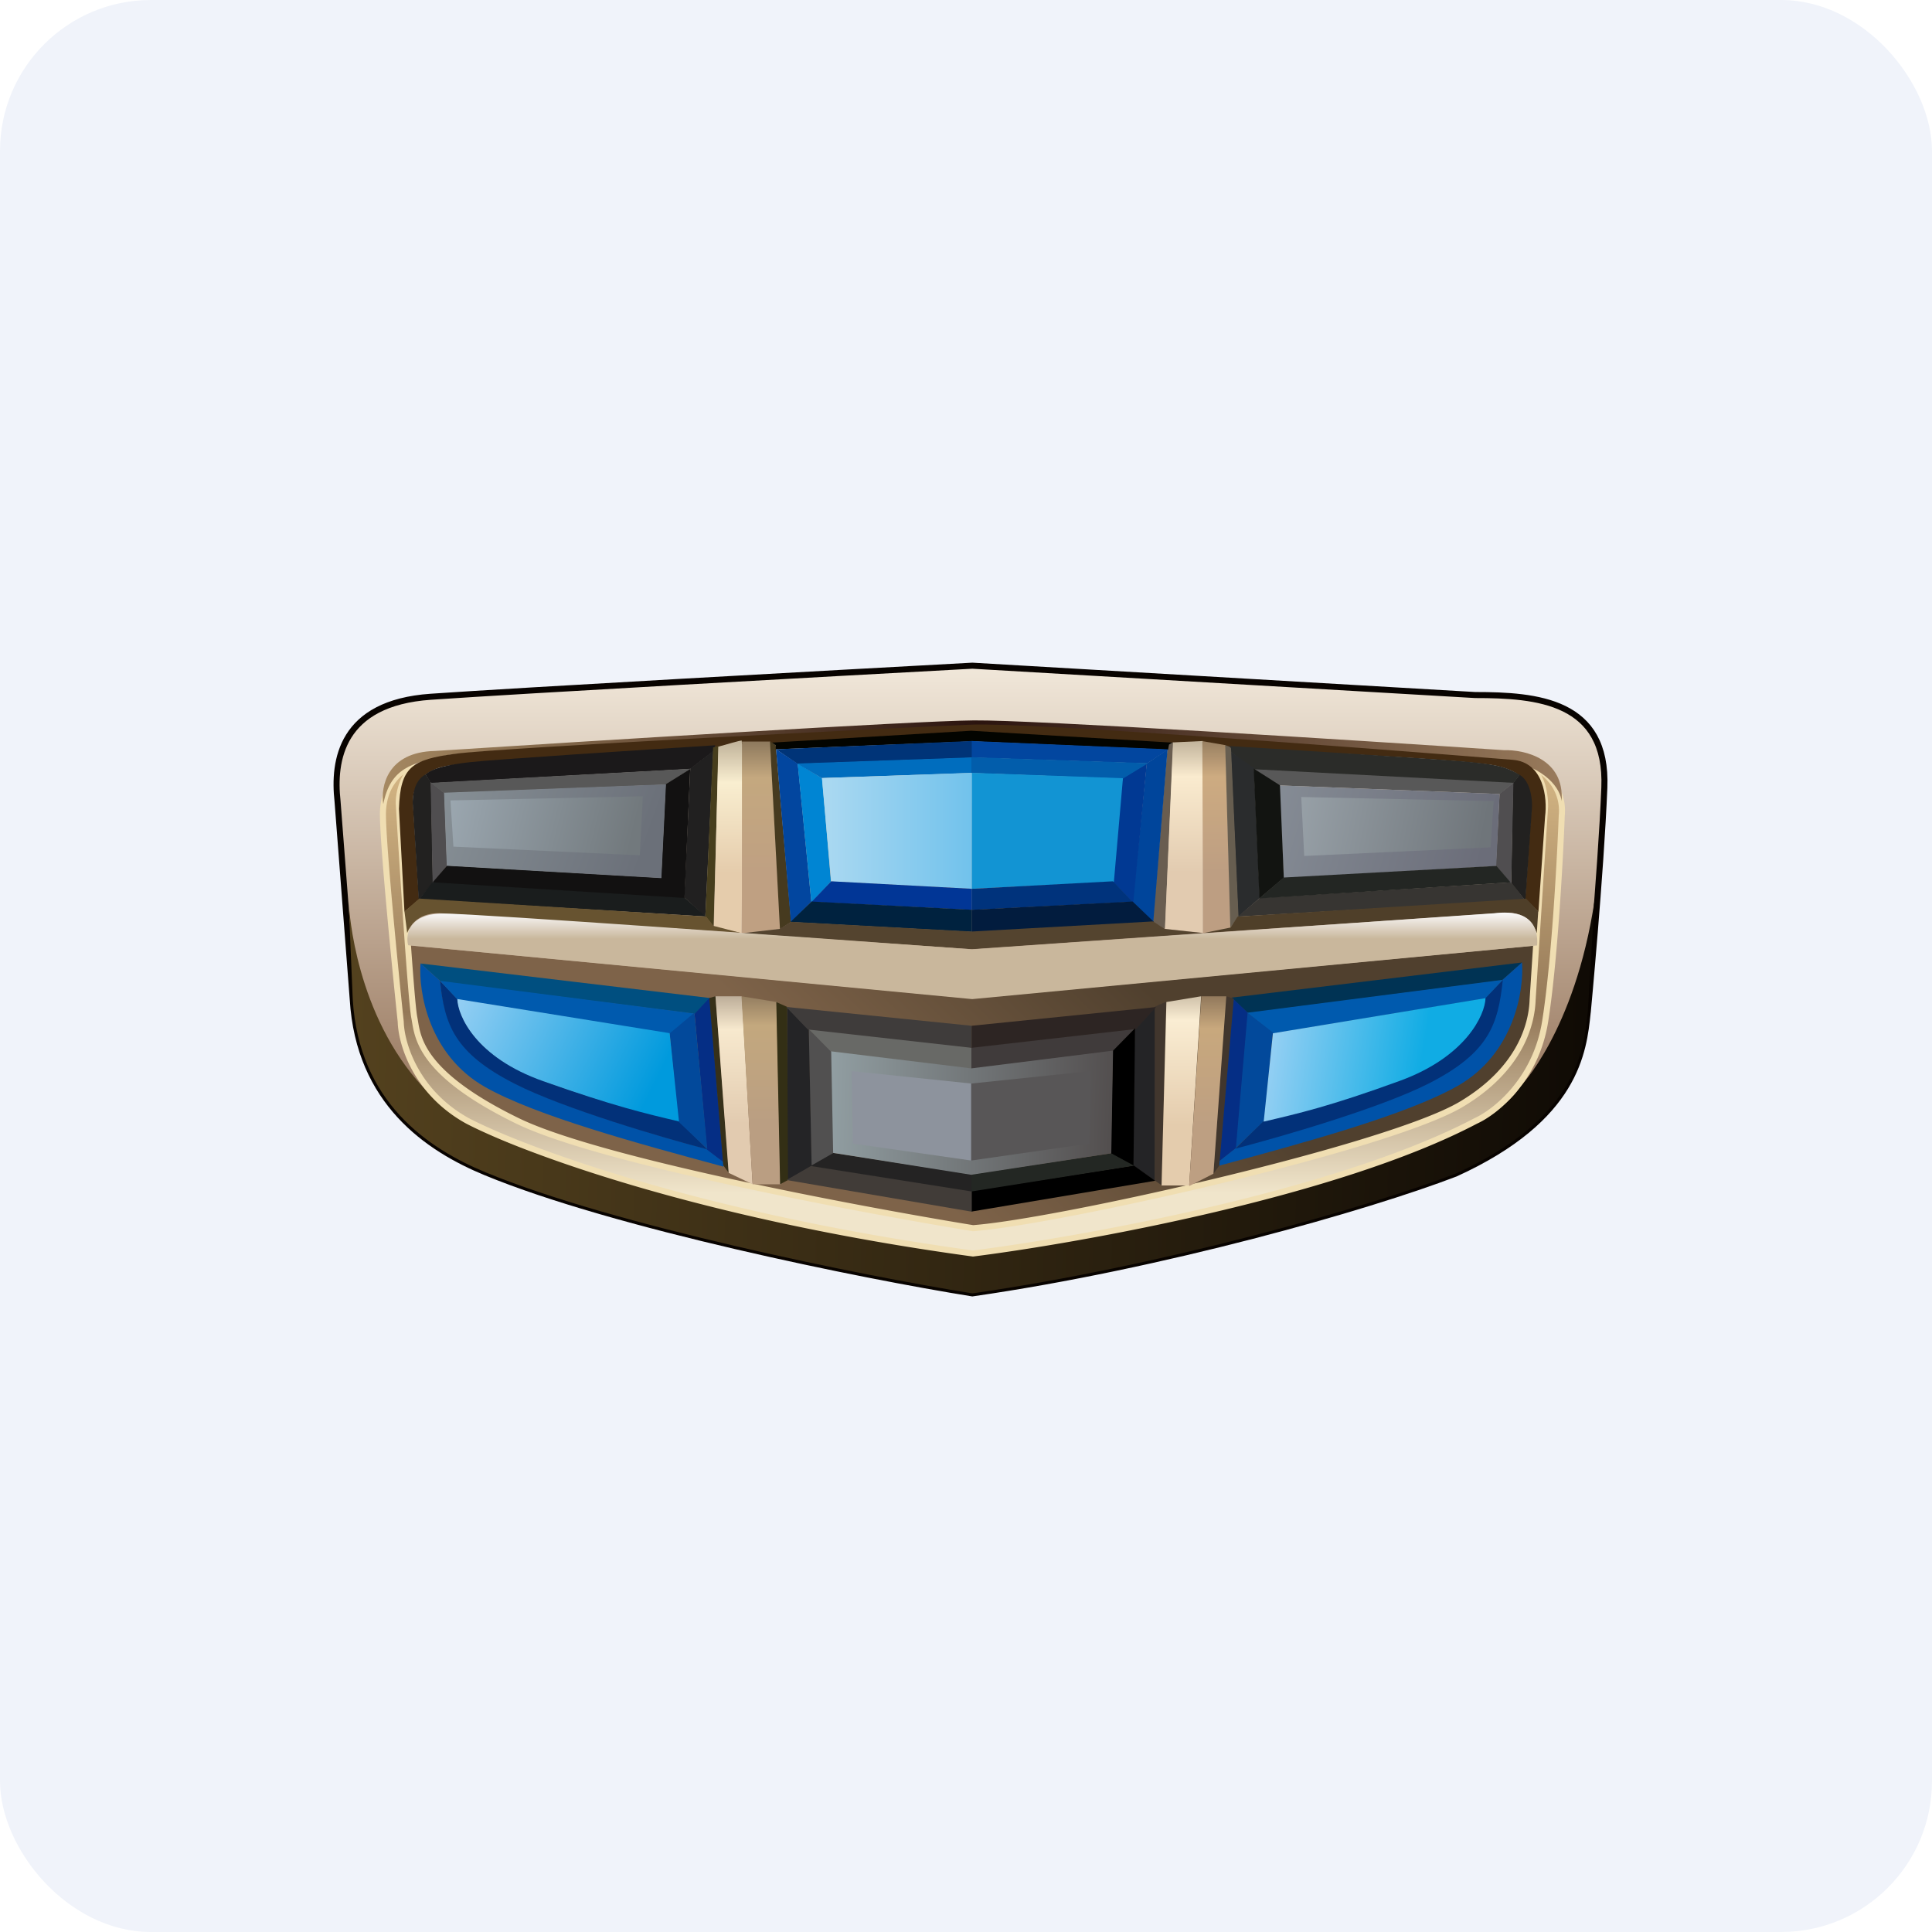 <!-- by FastBull --><svg xmlns="http://www.w3.org/2000/svg" width="64" height="64" viewBox="0 0 64 64"><rect x="0" y="0" width="64" height="64" rx="5" ry="5" fill="#F0F3FA" /><path fill="#eff2fb" d="" /><path d="M 16.098,38.84 C 20.35,40.596 28.544,42.257 32.21,42.845 C 38.52,41.935 45.293,39.999 48.214,38.879 C 52.227,37.052 52.459,34.83 52.593,33.55 L 52.598,33.514 C 52.598,33.514 53.028,28.972 53.146,26.092 C 53.262,23.212 50.915,23.024 48.866,23.024 L 32.21,22.052 C 27.472,22.308 17.252,22.874 14.271,23.081 C 11.289,23.286 11.034,25.204 11.181,26.537 L 11.685,33.101 C 11.89,36.51 14.173,38.047 16.098,38.84 Z" fill="url(#fb100)" stroke="#080300" stroke-width=".2" /><path d="M 32.192,33.078 L 13.53,31.316 C 13.53,31.586 13.569,32.468 13.723,33.836 C 13.876,35.204 15.431,36.288 16.189,36.658 C 18.824,38.215 27.956,39.977 32.191,40.665 C 36.865,40.143 44.716,38.158 47.965,36.815 C 50.214,35.759 50.774,33.894 50.773,33.094 L 50.902,31.319 L 32.191,33.078 Z" fill="url(#fb101)" /><path d="M 27.565,34.829 L 26.785,34.078 L 26.876,38.636 L 27.618,38.212 L 27.565,34.829 Z" fill="#515050" /><path d="M 26.793,34.107 L 26.07,33.373 L 26.07,39.099 L 26.887,38.631 L 26.793,34.107 Z M 37.589,34.083 L 38.261,33.359 L 38.261,39.115 L 37.531,38.606 L 37.589,34.083 Z" fill="#242426" /><path d="M 27.535,34.845 L 26.76,34.057 L 32.181,34.698 L 32.181,35.412 L 27.535,34.845 Z" fill="#686966" /><path d="M 36.871,34.825 L 37.585,34.08 L 32.179,34.694 L 32.179,35.424 L 36.871,34.825 Z" fill="#403b3b" /><path d="M 32.21,42.845 C 28.544,42.257 20.349,40.596 16.098,38.84 C 14.173,38.045 11.89,36.51 11.685,33.101 L 11.549,29.861 L 11.549,29.828 L 11.549,29.86 C 11.567,30.225 11.788,33.615 14.027,36.027 C 14.573,36.615 15.455,37.327 17.181,37.983 C 22.047,39.829 31.125,41.605 32.21,41.534 C 35.241,41.329 48.777,38.608 50.332,36.027 C 50.332,36.027 52.159,34.2 52.82,29.843 L 52.598,33.514 L 52.593,33.55 C 52.459,34.831 52.226,37.052 48.215,38.88 C 45.294,39.998 38.521,41.936 32.21,42.845 Z" fill="url(#fb102)" /><path d="M 12.685,27.013 C 12.672,25.911 13.372,25.447 13.724,25.351 C 13.272,25.778 13.194,26.401 13.212,26.659 C 13.339,28.789 13.619,33.179 13.724,33.705 C 13.838,34.279 13.8,35.502 17.147,37.133 C 19.824,38.438 28.32,40.045 32.232,40.685 C 35.014,40.48 45.999,38.017 48.407,36.581 C 50.424,35.379 50.747,33.85 50.77,33.119 L 51.183,26.716 C 51.183,25.842 50.816,25.442 50.633,25.351 A 1.568,1.568 0 0,1 51.735,27.013 C 51.68,28.484 51.494,31.911 51.183,33.849 C 50.873,35.788 49.52,36.846 48.884,37.133 C 44.323,39.535 35.882,41.062 32.232,41.524 C 23.24,40.3 17.324,38.086 15.491,37.133 C 13.756,36.178 13.291,34.546 13.275,33.85 C 13.084,32.03 12.698,28.115 12.685,27.013 Z" fill="url(#fb103)" stroke="#F0DEB2" stroke-width=".2" /><path d="M 14.4,24.877 C 12.823,24.913 12.606,26.064 12.696,26.635 C 12.94,25.428 13.634,25.289 14.765,25.026 C 15.67,24.817 26.802,24.342 32.256,24.131 C 37.522,24.37 49.325,25.091 49.831,25.172 C 51.253,25.403 51.69,26.166 51.73,26.535 C 51.828,25.139 50.505,24.83 49.83,24.851 C 44.793,24.515 34.225,23.845 32.256,23.864 C 30.286,23.882 19.531,24.547 14.4,24.877 Z" fill="url(#fb104)" /><path d="M 13.878,29.797 L 13.398,30.202 L 13.216,26.793 C 13.261,25.405 13.636,25.16 15.11,24.966 C 16.583,24.771 29.848,24.098 32.183,24.005 C 34.05,23.929 44.897,24.749 50.087,25.168 C 51.15,25.236 51.26,26.447 51.183,27.045 L 50.962,30.203 L 50.525,29.767 L 50.724,26.843 C 50.629,26.068 50.626,25.613 49.601,25.373 C 48.715,25.167 43.227,24.905 40.595,24.751 C 40.401,24.713 39.972,24.588 39.795,24.588 C 39.619,24.588 39.071,24.655 38.811,24.655 C 35.342,24.282 28.521,24.401 25.637,24.623 C 25.474,24.602 25.038,24.602 24.574,24.657 C 24.11,24.712 23.748,24.722 23.629,24.78 C 22.128,24.848 16.193,25.157 14.845,25.363 C 13.768,25.527 13.623,26.334 13.686,26.717 L 13.878,29.797 Z" fill="#432b12" /><path d="M 14.279,25.915 L 14.092,25.655 C 13.716,25.864 13.634,26.39 13.684,26.802 L 13.87,29.813 L 14.34,29.241 L 14.278,25.915 Z M 50.119,25.945 L 50.336,25.666 C 50.713,25.876 50.775,26.541 50.745,26.815 L 50.53,29.835 L 50.06,29.263 L 50.119,25.945 Z" fill="#222120" /><path d="M 15.577,25.247 C 14.785,25.336 14.318,25.452 14.092,25.661 L 14.284,25.944 L 22.868,25.474 L 23.62,24.899 L 23.694,24.688 C 21.318,24.837 16.369,25.158 15.578,25.247 Z" fill="#1b191a" /><path d="M 48.823,25.255 C 49.615,25.346 49.886,25.399 50.345,25.67 L 50.119,25.965 L 41.538,25.498 L 40.779,24.922 L 40.705,24.712 C 43.081,24.86 48.031,25.166 48.822,25.255 Z" fill="#2b2c29" /><path d="M 23.365,30.363 L 23.632,24.874 L 22.866,25.459 L 22.667,29.727 L 23.365,30.363 Z" fill="#212020" /><path d="M 41.014,30.371 L 40.766,24.897 L 41.543,25.449 L 41.732,29.749 L 41.014,30.372 Z" fill="#2a2c2d" /><path d="M 23.385,30.36 L 13.882,29.788 L 14.34,29.203 L 22.668,29.726 L 23.385,30.36 Z" fill="#1a1d1d" /><path d="M 41.002,30.363 L 50.518,29.811 L 50.06,29.227 L 41.732,29.748 L 41.002,30.363 Z" fill="#373532" /><path d="M 14.723,26.268 L 14.265,25.906 L 14.333,29.251 L 14.808,28.673 L 14.723,26.268 Z M 49.675,26.29 L 50.133,25.93 L 50.062,29.279 L 49.553,28.672 L 49.675,26.29 Z" fill="#504e50" /><path d="M 22.889,25.465 L 14.268,25.933 L 14.723,26.279 L 22.049,25.994 L 22.889,25.465 Z M 41.547,25.482 L 50.144,25.933 L 49.676,26.302 L 42.351,26.017 L 41.547,25.481 Z" fill="#585858" /><path d="M 22.676,29.747 L 22.865,25.472 L 22.049,25.982 L 21.9,29.079 L 14.81,28.67 L 14.333,29.227 L 22.676,29.747 Z" fill="#121111" /><path d="M 22.059,25.982 L 14.71,26.26 L 14.801,28.68 L 21.909,29.09 L 22.061,25.982 Z" fill="url(#fb105)" /><path d="M 42.375,26.017 L 49.676,26.302 L 49.564,28.691 L 42.524,29.09 L 42.375,26.017 Z" fill="url(#fb106)" /><path d="M 21.293,26.379 L 14.922,26.515 L 15.02,28.046 L 21.194,28.333 L 21.294,26.38 Z" fill="url(#fb107)" /><path d="M 43.106,26.402 L 49.478,26.538 L 49.379,28.069 L 43.204,28.355 L 43.106,26.402 Z" fill="url(#fb108)" /><path d="M 42.4,26.014 L 41.531,25.46 L 41.72,29.764 L 42.528,29.078 L 42.4,26.014 Z" fill="#121411" /><path d="M 49.573,28.684 L 42.519,29.07 L 41.71,29.763 L 50.04,29.23 L 49.573,28.684 Z" fill="#232623" /><path d="M 23.806,24.708 L 23.623,24.76 L 23.366,30.35 L 23.639,30.697 L 23.806,24.708 Z" fill="#473e1d" /><path d="M 24.566,24.529 C 24.519,24.529 24.025,24.667 23.795,24.735 L 23.651,30.697 L 24.566,30.912 C 24.587,28.785 24.614,24.529 24.566,24.529 Z" fill="url(#fb109)" /><path d="M 25.517,24.564 L 24.578,24.564 L 24.578,30.912 L 25.838,30.769 L 25.517,24.564 Z" fill="url(#fb110)" /><path d="M 25.696,24.673 L 25.506,24.562 L 25.837,30.78 L 26.207,30.541 L 25.696,24.672 Z" fill="#463a1f" /><path d="M 38.868,24.583 L 38.684,24.657 L 38.188,30.535 L 38.59,30.772 L 38.868,24.583 Z" fill="#695d50" /><path d="M 39.846,24.547 L 38.857,24.593 L 38.592,30.773 L 39.847,30.901 L 39.847,24.547 Z" fill="url(#fb111)" /><path d="M 40.598,24.685 L 39.829,24.551 L 39.856,30.911 L 40.754,30.727 L 40.598,24.684 Z" fill="url(#fb112)" /><path d="M 40.78,24.805 C 40.787,24.739 40.639,24.706 40.587,24.682 L 40.755,30.735 L 41.026,30.347 L 40.78,24.805 Z" fill="#675e50" /><path d="M 32.169,24.207 L 25.571,24.6 L 25.697,24.685 L 25.697,24.822 L 32.217,24.559 L 38.694,24.837 L 38.725,24.665 L 38.834,24.6 L 32.169,24.207 Z" fill="#030400" /><path d="M 32.213,24.545 L 25.706,24.821 L 26.424,25.309 L 32.213,25.104 L 32.213,24.545 Z" fill="#003478" /><path d="M 32.192,24.547 L 38.706,24.823 L 38.001,25.29 L 32.191,25.096 L 32.191,24.547 Z M 26.427,25.299 L 25.708,24.821 L 26.199,30.546 L 26.876,29.87 L 26.428,25.299 Z" fill="#02469f" /><path d="M 37.986,25.293 L 38.676,24.831 L 38.203,30.564 L 37.519,29.882 L 37.986,25.293 Z" fill="#00459b" /><path d="M 27.233,25.78 L 26.423,25.293 L 26.879,29.894 L 27.526,29.206 L 27.233,25.78 Z" fill="#0085d3" /><path d="M 37.182,25.775 L 37.991,25.288 L 37.54,29.908 L 36.871,29.222 L 37.182,25.775 Z" fill="#013993" /><path d="M 32.195,25.09 L 26.399,25.293 L 27.22,25.774 L 32.195,25.605 L 32.195,25.088 Z" fill="#006dbe" /><path d="M 32.178,25.083 L 38.032,25.281 L 37.191,25.797 L 32.178,25.608 L 32.178,25.083 Z" fill="#025dab" /><path d="M 32.198,25.601 L 27.227,25.775 L 27.533,29.2 L 32.198,29.442 L 32.198,25.601 Z" fill="url(#fb113)" /><path d="M 32.195,25.601 L 37.199,25.78 L 36.899,29.214 L 32.195,29.442 L 32.195,25.601 Z" fill="#1294d3" /><path d="M 32.198,29.443 L 27.536,29.194 L 26.883,29.877 L 32.198,30.142 L 32.198,29.443 Z" fill="#013696" /><path d="M 32.195,29.443 L 36.868,29.194 L 37.523,29.877 L 32.195,30.142 L 32.195,29.443 Z" fill="#00337c" /><path d="M 32.198,30.871 L 26.182,30.543 L 26.883,29.864 L 32.198,30.137 L 32.198,30.872 Z" fill="url(#fb114)" /><path d="M 32.195,30.879 L 38.228,30.543 L 37.521,29.864 L 32.195,30.137 L 32.195,30.879 Z" fill="url(#fb115)" /><path d="M 13.888,29.766 L 13.399,30.194 L 13.488,30.905 C 13.747,30.264 14.36,30.228 14.7,30.259 L 24.541,30.905 L 23.639,30.672 L 23.394,30.362 L 13.888,29.766 Z" fill="#675330" /><path d="M 50.556,29.768 L 50.956,30.189 L 50.908,30.911 C 50.656,30.198 50.062,30.219 49.701,30.245 L 39.856,30.911 L 40.762,30.726 L 40.997,30.363 L 50.556,29.768 Z" fill="#4f3f29" /><path d="M 25.834,30.77 L 24.569,30.917 L 32.187,31.444 L 39.856,30.91 L 38.592,30.772 L 38.198,30.523 L 32.187,30.858 L 26.204,30.536 L 25.834,30.77 Z" fill="#54442f" /><path d="M 14.735,30.262 C 13.543,30.247 13.428,30.956 13.52,31.312 L 32.207,33.097 L 50.92,31.319 C 50.991,30.208 50.06,30.185 49.492,30.253 L 32.207,31.449 C 26.879,31.06 15.925,30.276 14.735,30.263 Z" fill="url(#fb116)" /><path d="M 23.521,33.061 L 13.931,31.917 L 14.604,32.519 L 23.024,33.586 L 23.521,33.061 Z" fill="#004f80" /><path d="M 40.796,33.048 L 50.42,31.883 L 49.764,32.468 L 41.342,33.562 L 40.797,33.047 Z" fill="#003354" /><path d="M 16.072,36.01 C 14.191,34.945 13.861,32.836 13.93,31.917 L 14.575,32.489 C 14.76,33.906 15.011,34.818 16.953,35.838 C 18.507,36.654 21.909,37.669 23.421,38.062 L 23.967,38.498 L 23.967,38.647 L 23.916,38.633 C 21.165,37.889 17.769,36.97 16.072,36.01 Z M 48.278,35.978 C 50.158,34.913 50.489,32.805 50.419,31.884 L 49.775,32.456 C 49.59,33.875 49.355,34.808 47.413,35.829 C 45.858,36.645 42.441,37.637 40.928,38.031 L 40.383,38.467 L 40.383,38.616 L 40.434,38.602 C 43.185,37.858 46.58,36.939 48.278,35.977 Z" fill="#0052a8" /><path d="M 17.057,35.904 C 18.664,36.724 21.988,37.7 23.439,38.076 L 22.507,37.138 C 19.042,36.283 17.448,35.628 16.877,35.283 C 15.537,34.516 15.176,33.514 15.163,33.107 L 14.575,32.488 C 14.729,33.95 15.048,34.882 17.057,35.904 Z M 47.333,35.89 C 45.727,36.709 42.379,37.673 40.928,38.049 L 41.854,37.134 C 45.319,36.279 46.903,35.597 47.474,35.251 C 48.813,34.485 49.175,33.481 49.186,33.076 L 49.783,32.458 C 49.628,33.922 49.342,34.866 47.333,35.89 Z" fill="#023179" /><path d="M 23.418,38.081 L 23.008,33.587 L 23.509,33.048 L 23.96,38.495 L 23.418,38.081 Z M 40.956,38.015 L 41.343,33.555 L 40.84,33.076 L 40.389,38.463 L 40.956,38.016 Z" fill="#052e85" /><path d="M 22.994,33.574 L 14.575,32.492 L 15.15,33.107 L 22.196,34.246 L 22.994,33.575 Z M 41.311,33.549 L 49.787,32.457 L 49.199,33.076 L 42.183,34.237 L 41.311,33.549 Z" fill="#005aae" /><path d="M 23.43,38.065 L 23.003,33.545 L 22.183,34.234 L 22.467,37.148 L 23.43,38.065 Z M 40.94,38.032 L 41.329,33.555 L 42.167,34.203 L 41.883,37.116 L 40.94,38.032 Z" fill="#02499b" /><path d="M 17.993,35.815 C 15.756,35.026 15.166,33.647 15.149,33.094 L 22.183,34.225 L 22.492,37.149 C 21.365,36.884 20.331,36.641 17.993,35.815 Z" fill="url(#fb117)" /><path d="M 46.38,35.801 C 48.564,35.002 49.194,33.617 49.21,33.065 L 42.167,34.229 L 41.862,37.155 C 42.989,36.891 44.051,36.651 46.38,35.801 Z" fill="url(#fb118)" /><path d="M 23.701,33.003 L 23.496,33.061 L 23.958,38.602 L 24.147,38.861 L 23.701,33.003 Z" fill="#363019" /><path d="M 24.574,33.003 L 23.701,33.003 L 24.137,38.852 L 24.931,39.231 L 24.574,33.004 Z" fill="url(#fb119)" /><path d="M 25.725,33.193 L 24.564,33.004 L 24.931,39.231 L 25.855,39.231 L 25.725,33.193 Z" fill="url(#fb120)" /><path d="M 26.073,33.353 L 25.716,33.196 L 25.842,39.23 L 26.104,39.09 L 26.073,33.353 Z" fill="#332f15" /><path d="M 40.609,33 L 40.871,33.084 L 40.39,38.615 L 40.196,38.881 L 40.609,33 Z M 38.629,33.183 L 38.261,33.344 L 38.261,39.111 L 38.479,39.261 L 38.627,33.183 Z" fill="#41362d" /><path d="M 39.789,33.003 L 38.638,33.193 L 38.479,39.271 L 39.393,39.271 L 39.789,33.003 Z" fill="url(#fb121)" /><path d="M 40.623,33.003 L 39.799,33.003 L 39.392,39.291 L 40.196,38.881 L 40.623,33.003 Z" fill="url(#fb122)" /><path d="M 32.184,33.98 L 26.046,33.356 L 26.76,34.103 L 32.184,34.71 L 32.184,33.98 Z" fill="url(#fb123)" /><path d="M 32.184,33.98 L 38.294,33.36 L 37.634,34.087 L 32.185,34.71 L 32.185,33.98 Z" fill="url(#fb124)" /><path d="M 37.599,34.062 L 36.861,34.815 L 36.799,38.212 L 37.548,38.628 L 37.6,34.062 Z" fill="#000000" /><path d="M 32.209,40.142 L 26.056,39.09 L 26.883,38.614 L 32.209,39.451 L 32.209,40.142 Z" fill="#413c38" /><path d="M 32.192,40.133 L 38.267,39.114 L 37.557,38.608 L 32.192,39.443 L 32.192,40.133 Z" fill="#000000" /><path d="M 27.611,38.191 L 26.852,38.625 L 32.188,39.469 L 32.188,38.898 L 27.61,38.193 Z" fill="#242323" /><path d="M 36.81,38.204 L 32.178,38.897 L 32.178,39.469 L 37.565,38.614 L 36.809,38.205 Z" fill="#232723" /><path d="M 32.17,35.391 L 27.534,34.827 L 27.599,38.191 L 32.17,38.916 L 36.813,38.204 L 36.871,34.804 L 32.17,35.392 Z" fill="url(#fb125)" /><path d="M 32.172,35.894 L 28.209,35.481 L 28.255,37.882 L 32.172,38.444 L 32.172,35.894 Z" fill="#8d939d" /><path d="M 32.172,35.894 L 36.135,35.481 L 36.09,37.882 L 32.173,38.444 L 32.173,35.894 Z" fill="#585657" /><defs><linearGradient id="fb100" x1="32.15" y1="20.05" x2="32.15" y2="37.56" gradientUnits="userSpaceOnUse"><stop stop-color="#fdf7eb" /><stop offset="1" stop-color="#927056" /></linearGradient><linearGradient id="fb101" x1="36.11" y1="30.92" x2="29.28" y2="37.93" gradientUnits="userSpaceOnUse"><stop stop-color="#50402e" /><stop offset="1" stop-color="#7e6349" /></linearGradient><linearGradient id="fb102" x1="11.7" y1="31.54" x2="52.52" y2="32.32" gradientUnits="userSpaceOnUse"><stop stop-color="#53411e" /><stop offset="1" stop-color="#100b05" /></linearGradient><linearGradient id="fb103" x1="32.21" y1="23.35" x2="32.21" y2="39.52" gradientUnits="userSpaceOnUse"><stop stop-color="#e5c690" /><stop offset=".63" stop-color="#947857" /><stop offset="1" stop-color="#f0e5cb" /></linearGradient><linearGradient id="fb104" x1="51.74" y1="23.25" x2="12.68" y2="23.6" gradientUnits="userSpaceOnUse"><stop stop-color="#997b5c" /><stop offset=".496" stop-color="#2b140f" /><stop offset="1" stop-color="#a58861" /></linearGradient><linearGradient id="fb105" x1="14.93" y1="24.58" x2="21.76" y2="27.04" gradientUnits="userSpaceOnUse"><stop stop-color="#889197" /><stop offset="1" stop-color="#6b7079" /></linearGradient><linearGradient id="fb106" x1="42.37" y1="24.22" x2="49.68" y2="26.4" gradientUnits="userSpaceOnUse"><stop stop-color="#878e97" /><stop offset="1" stop-color="#6b6d79" /></linearGradient><linearGradient id="fb107" x1="15.13" y1="24.79" x2="21.3" y2="26.32" gradientUnits="userSpaceOnUse"><stop stop-color="#9ca8b1" /><stop offset="1" stop-color="#72797d" /></linearGradient><linearGradient id="fb108" x1="43.11" y1="24.66" x2="49.48" y2="25.92" gradientUnits="userSpaceOnUse"><stop stop-color="#99a2a9" /><stop offset="1" stop-color="#6f757a" /></linearGradient><linearGradient id="fb109" x1="24.12" y1="22.53" x2="24.12" y2="28.91" gradientUnits="userSpaceOnUse"><stop stop-color="#6c5b4a" /><stop offset=".532" stop-color="#f9eed0" /><stop offset="1" stop-color="#e5ccac" /></linearGradient><linearGradient id="fb110" x1="25.21" y1="22.57" x2="25.21" y2="28.91" gradientUnits="userSpaceOnUse"><stop stop-color="#342c25" /><stop offset=".504" stop-color="#c4a87f" /><stop offset="1" stop-color="#bfa082" /></linearGradient><linearGradient id="fb111" x1="39.22" y1="22.55" x2="39.22" y2="28.9" gradientUnits="userSpaceOnUse"><stop stop-color="#605443" /><stop offset=".5" stop-color="#faebcf" /><stop offset="1" stop-color="#e2cbb0" /></linearGradient><linearGradient id="fb112" x1="40.31" y1="22.55" x2="40.31" y2="28.91" gradientUnits="userSpaceOnUse"><stop stop-color="#3c3329" /><stop offset=".499" stop-color="#cdab81" /><stop offset="1" stop-color="#bd9e82" /></linearGradient><linearGradient id="fb113" x1="27.45" y1="25.52" x2="32.2" y2="25.52" gradientUnits="userSpaceOnUse"><stop stop-color="#a9d8f1" /><stop offset="1" stop-color="#71c2ec" /></linearGradient><linearGradient id="fb114" x1="29.2" y1="27.86" x2="29.2" y2="28.85" gradientUnits="userSpaceOnUse"><stop stop-color="#025cab" /><stop offset="1" stop-color="#00223f" /></linearGradient><linearGradient id="fb115" x1="35.2" y1="27.86" x2="35.2" y2="28.85" gradientUnits="userSpaceOnUse"><stop stop-color="#02489c" /><stop offset="1" stop-color="#021c3e" /></linearGradient><linearGradient id="fb116" x1="32.21" y1="29.3" x2="32.21" y2="31.1" gradientUnits="userSpaceOnUse"><stop stop-color="#fce7bd" /><stop offset=".524" stop-color="#faf9fa" /><stop offset="1" stop-color="#c9b79c" /></linearGradient><linearGradient id="fb117" x1="15.71" y1="31.59" x2="22.24" y2="34.81" gradientUnits="userSpaceOnUse"><stop stop-color="#98d0f4" /><stop offset="1" stop-color="#009add" /></linearGradient><linearGradient id="fb118" x1="42.22" y1="32.24" x2="47.45" y2="33.1" gradientUnits="userSpaceOnUse"><stop stop-color="#9bd1f4" /><stop offset="1" stop-color="#10ace4" /></linearGradient><linearGradient id="fb119" x1="24.32" y1="31.0" x2="24.32" y2="37.23" gradientUnits="userSpaceOnUse"><stop stop-color="#54423a" /><stop offset=".498" stop-color="#f7e9ce" /><stop offset="1" stop-color="#e2cbb0" /></linearGradient><linearGradient id="fb120" x1="25.21" y1="31.0" x2="25.21" y2="37.23" gradientUnits="userSpaceOnUse"><stop stop-color="#332723" /><stop offset=".476" stop-color="#c3a87e" /><stop offset="1" stop-color="#ba9e82" /></linearGradient><linearGradient id="fb121" x1="39.13" y1="31.0" x2="39.13" y2="37.27" gradientUnits="userSpaceOnUse"><stop stop-color="#625242" /><stop offset=".445" stop-color="#faedd3" /><stop offset="1" stop-color="#e4ccad" /></linearGradient><linearGradient id="fb122" x1="40.01" y1="31.0" x2="40.01" y2="37.29" gradientUnits="userSpaceOnUse"><stop stop-color="#2c211f" /><stop offset=".488" stop-color="#c8a87d" /><stop offset="1" stop-color="#bd9f82" /></linearGradient><linearGradient id="fb123" x1="29.13" y1="31.36" x2="29.13" y2="32.71" gradientUnits="userSpaceOnUse"><stop stop-color="#191205" /><stop offset="1" stop-color="#3f3c3b" /></linearGradient><linearGradient id="fb124" x1="35.24" y1="31.36" x2="35.24" y2="32.71" gradientUnits="userSpaceOnUse"><stop stop-color="#080404" /><stop offset="1" stop-color="#2d2523" /></linearGradient><linearGradient id="fb125" x1="27.53" y1="34.56" x2="36.85" y2="34.87" gradientUnits="userSpaceOnUse"><stop stop-color="#919ea2" /><stop offset="1" stop-color="#534f4f" /></linearGradient></defs></svg>